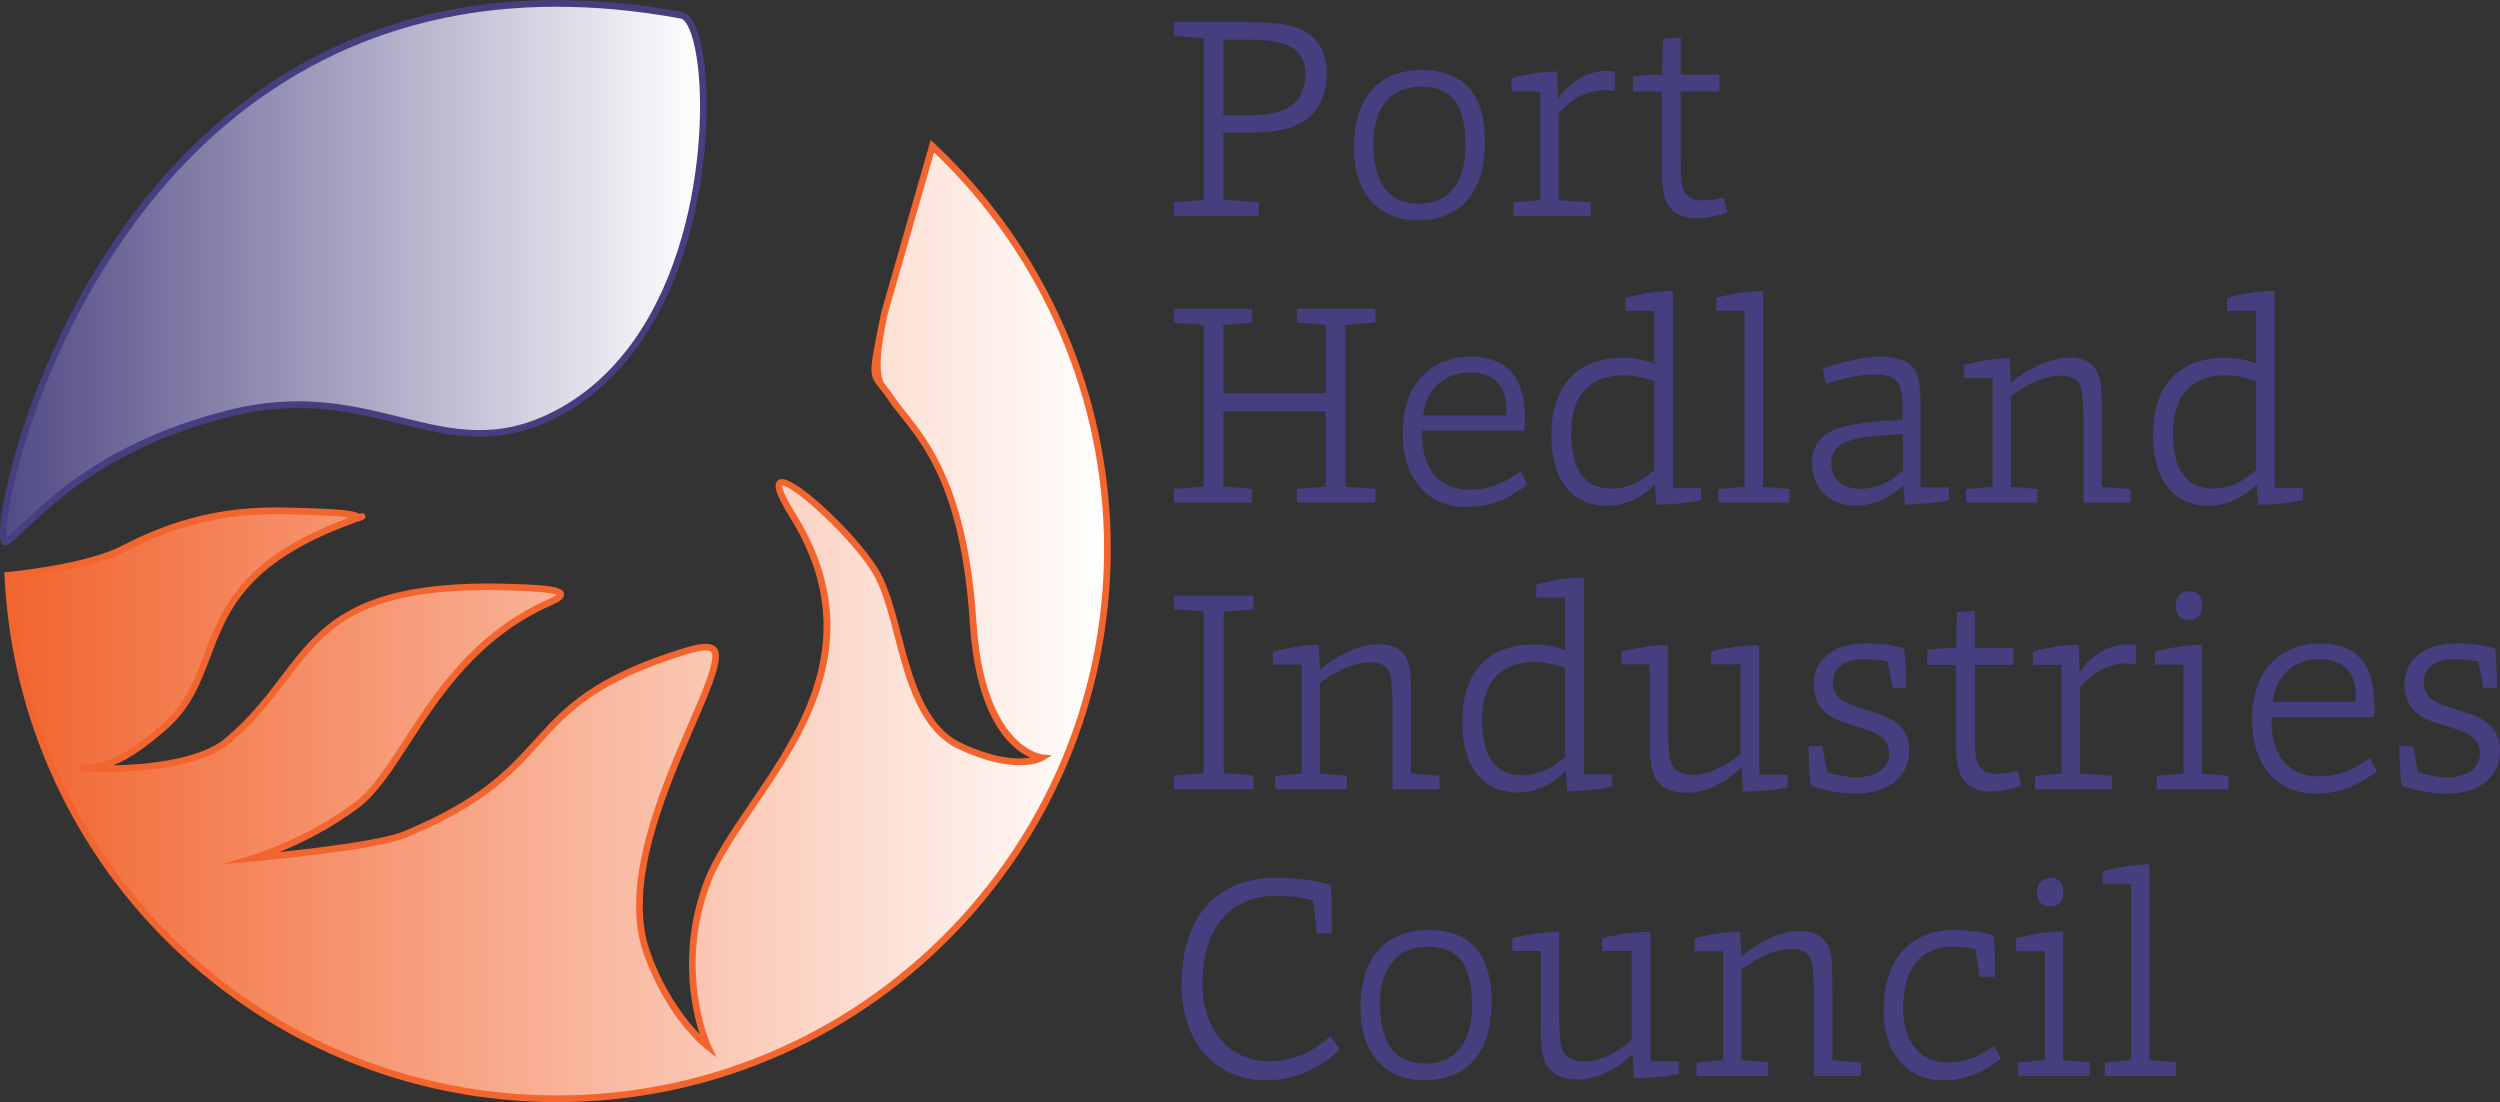 <svg xmlns="http://www.w3.org/2000/svg" xmlns:xlink="http://www.w3.org/1999/xlink" viewBox="0 0 1199.371 528.739"><rect x="0" y="0" width="1199.371" height="528.739" fill="#333333" stroke="none"/><defs><style>.path-phic-logo-01{fill:url(#c);}.path-phic-logo-02{fill:url(#b);}.path-phic-logo-03{fill:#f2652f;}.path-phic-logo-04{fill:#453f7f;}</style><linearGradient id="b" x1="3.752" y1="298.635" x2="531.286" y2="298.635" gradientUnits="userSpaceOnUse"><stop offset="0" stop-color="#f2652f"></stop><stop offset="1" stop-color="#fff"></stop></linearGradient><linearGradient id="c" x1="1.456" y1="130.854" x2="337.49" y2="130.854" gradientUnits="userSpaceOnUse"><stop offset=".005" stop-color="#524b86"></stop><stop offset="1" stop-color="#fff"></stop></linearGradient></defs><path class="path-phic-logo-04 path-to-fill-white" d="m563.163,103.601v-6.601l14.303-1.101V18.334l-14.303-1.1v-6.602h33.832c8.114,0,17.053.275,22.829,1.926,10.865,3.025,16.641,10.314,16.641,22.967,0,14.166-7.289,22.692-18.565,25.993-6.327,1.788-13.891,2.201-21.455,2.201h-9.489v32.181l16.916,1.101v6.601h-40.708Zm33.419-48.272c5.776,0,12.928-.413,17.604-1.926,7.014-2.338,12.103-7.701,12.103-17.741,0-6.876-3.163-11.965-9.765-14.44-4.263-1.513-10.589-2.201-17.604-2.201h-11.965v36.308h9.627Z"></path><path class="path-phic-logo-04 path-to-fill-white" d="m680.202,105.664c-19.254,0-30.668-13.203-30.668-35.069,0-24.067,12.377-36.995,32.594-36.995,20.491,0,30.256,11.827,30.256,34.382,0,23.792-11.14,37.683-32.182,37.683Zm1.376-64.088c-15.128,0-22.692,11.277-22.692,26.68,0,21.592,8.39,29.431,22.142,29.431,12.653,0,22.005-8.527,22.005-27.643,0-16.503-3.988-28.468-21.454-28.468Z"></path><path class="path-phic-logo-04 path-to-fill-white" d="m726.138,103.601v-6.464l12.79-1.1v-52.123h-13.753v-6.326c3.438-1.1,13.203-3.301,21.867-3.301l.55,13.203c3.988-6.876,13.478-13.478,22.83-13.478,1.237,0,2.888.138,4.263.275v9.352c-1.1-.138-3.713-.413-4.676-.413-8.251,0-16.365,4.126-22.279,11.277v41.533l15.403,1.1v6.464h-36.995Z"></path><path class="path-phic-logo-04 path-to-fill-white" d="m813.193,104.701c-5.776,0-10.452-2.476-12.928-6.326-2.062-3.301-3.025-9.214-3.025-17.604v-36.857h-13.753v-7.289c4.264-.55,9.765-.825,13.891-.825,0-.962.137-7.977.412-17.191l8.526-.688v17.878h18.566v8.114h-18.566v35.345c0,7.426.688,11.002,2.063,13.203,1.375,2.2,4.263,3.713,8.252,3.713,3.025,0,6.876-.55,10.451-1.375l1.514,7.151c-4.539,1.65-9.902,2.75-15.403,2.75Z"></path><path class="path-phic-logo-04 path-to-fill-white" d="m563.163,241.132v-6.602l14.303-1.1v-77.565l-14.303-1.1v-6.602h37.545v6.602l-13.753,1.1v32.731h49.098v-32.731l-13.891-1.1v-6.602h37.683v6.602l-14.44,1.1v77.565l14.44,1.1v6.602h-37.683v-6.602l13.891-1.1v-36.169h-49.098v36.169l13.753,1.1v6.602h-37.545Z"></path><path class="path-phic-logo-04 path-to-fill-white" d="m703.443,243.195c-19.529,0-30.531-14.715-30.531-35.345,0-25.305,15.402-36.72,32.456-36.72,20.904,0,26.268,14.028,26.268,29.843,0,1.513-.138,3.576-.274,5.639h-49.098v1.925c0,18.566,10.039,26.405,22.692,26.405,10.314,0,17.74-3.851,24.479-8.802l3.438,6.327c-8.664,6.326-16.916,10.727-29.431,10.727Zm19.253-47.035c0-8.939-4.263-17.466-17.466-17.466-10.589,0-20.491,5.914-22.555,20.629h39.884c.137-.962.137-2.062.137-3.163Z"></path><path class="path-phic-logo-04 path-to-fill-white" d="m816.079,240.032c-6.464,1.238-14.303,2.063-21.454,2.063l-.688-9.765c-5.776,5.776-13.065,10.314-23.242,10.314-15.403,0-26.405-10.865-26.405-34.107,0-27.368,16.365-36.857,33.969-36.857,5.227,0,10.59.688,15.403,2.75v-25.305h-13.891v-6.189c7.84-2.2,15.541-3.3,22.83-3.438v94.481h13.478v6.051Zm-22.417-57.211c-4.538-1.65-9.902-2.75-14.99-2.75-16.229,0-24.893,10.177-24.893,27.368,0,21.592,9.214,26.956,19.116,26.956,9.214,0,14.578-3.851,20.767-8.802v-42.771Z"></path><path class="path-phic-logo-04 path-to-fill-white" d="m824.331,241.132v-6.464l12.652-1.1v-84.442h-13.615v-6.189c7.289-2.062,15.403-3.3,22.417-3.3v93.931l12.79,1.1v6.464h-34.244Z"></path><path class="path-phic-logo-04 path-to-fill-white" d="m935.041,239.894c-4.677,1.1-14.166,2.201-21.18,2.201l-.688-9.627c-5.639,6.188-13.753,10.04-23.104,10.04-14.303,0-20.767-10.04-20.767-20.629,0-7.977,4.676-13.89,12.79-16.503,7.563-2.338,19.391-3.576,30.668-3.851v-4.951c0-6.463-.688-11.002-2.2-13.065-2.062-2.476-4.538-3.851-11.415-3.851-5.501,0-14.165,1.513-23.242,4.538l-1.513-7.289c10.178-3.713,20.767-5.776,27.918-5.776,7.564,0,13.753,1.925,16.504,6.739,2.062,3.713,2.613,9.077,2.613,19.254v36.72h13.615v6.051Zm-22.143-31.631c-9.352.275-20.217,1.238-26.13,3.301-5.089,1.788-8.252,5.363-8.252,10.314,0,8.527,6.052,12.652,13.753,12.652,7.977,0,14.99-3.3,20.629-8.802v-17.466Z"></path><path class="path-phic-logo-04 path-to-fill-white" d="m943.155,241.132v-6.464l12.79-1.1v-52.26h-13.753v-6.189c5.914-1.65,15.816-3.301,21.867-3.301l.688,11.965c7.839-7.014,19.392-12.24,27.78-12.24,9.765,0,14.028,4.539,15.266,12.377.551,3.988.551,8.527.551,16.228v33.419l13.752,1.1v6.464h-22.554v-38.645c0-7.977-.413-13.065-1.101-16.091-.963-3.988-3.988-6.189-9.489-6.189-6.326,0-14.716,2.613-24.205,9.902v43.458l12.79,1.1v6.464h-34.382Z"></path><path class="path-phic-logo-04 path-to-fill-white" d="m1104.752,240.032c-6.464,1.238-14.303,2.063-21.454,2.063l-.688-9.765c-5.776,5.776-13.065,10.314-23.242,10.314-15.403,0-26.405-10.865-26.405-34.107,0-27.368,16.365-36.857,33.969-36.857,5.227,0,10.59.688,15.403,2.75v-25.305h-13.891v-6.189c7.84-2.2,15.541-3.3,22.83-3.438v94.481h13.478v6.051Zm-22.417-57.211c-4.538-1.65-9.902-2.75-14.99-2.75-16.229,0-24.893,10.177-24.893,27.368,0,21.592,9.214,26.956,19.116,26.956,9.214,0,14.578-3.851,20.767-8.802v-42.771Z"></path><path class="path-phic-logo-04 path-to-fill-white" d="m563.163,378.662v-6.602l14.303-1.1v-77.565l-14.303-1.101v-6.602h38.232v6.602l-14.303,1.101v77.565l14.303,1.1v6.602h-38.232Z"></path><path class="path-phic-logo-04 path-to-fill-white" d="m611.71,378.662v-6.464l12.79-1.101v-52.26h-13.753v-6.189c5.914-1.649,15.816-3.3,21.867-3.3l.688,11.965c7.839-7.015,19.392-12.24,27.78-12.24,9.765,0,14.028,4.538,15.266,12.378.551,3.988.551,8.526.551,16.228v33.419l13.752,1.101v6.464h-22.554v-38.646c0-7.977-.413-13.064-1.101-16.091-.963-3.988-3.988-6.188-9.489-6.188-6.326,0-14.716,2.613-24.205,9.902v43.458l12.79,1.101v6.464h-34.382Z"></path><path class="path-phic-logo-04 path-to-fill-white" d="m773.307,377.561c-6.464,1.238-14.303,2.063-21.454,2.063l-.688-9.765c-5.776,5.776-13.065,10.314-23.242,10.314-15.403,0-26.405-10.864-26.405-34.106,0-27.368,16.365-36.857,33.969-36.857,5.227,0,10.59.688,15.403,2.75v-25.305h-13.891v-6.188c7.84-2.201,15.541-3.301,22.83-3.438v94.481h13.478v6.051Zm-22.417-57.211c-4.538-1.65-9.902-2.751-14.99-2.751-16.229,0-24.893,10.178-24.893,27.368,0,21.592,9.214,26.955,19.116,26.955,9.214,0,14.578-3.851,20.767-8.802v-42.771Z"></path><path class="path-phic-logo-04 path-to-fill-white" d="m836.157,379.762l-.688-11.553c-7.702,7.151-16.504,12.103-26.268,12.103-11.003,0-15.816-5.089-17.054-13.203-.688-3.988-.688-8.938-.688-15.678v-32.731h-13.615v-6.188c6.876-1.65,15.953-3.026,22.417-3.026v40.021c0,7.289.412,11.965.963,14.991.962,4.813,5.226,7.289,11.276,7.289,6.327,0,14.028-3.026,22.555-10.315v-42.771h-14.165v-6.188c7.427-1.788,15.953-3.026,23.104-3.026v62.163h13.615v6.051c-6.188,1.238-14.303,2.063-21.454,2.063Z"></path><path class="path-phic-logo-04 path-to-fill-white" d="m874.253,358.033l2.338,12.515c4.538,1.375,9.765,2.338,14.028,2.338,9.901,0,15.678-4.676,15.678-11.277,0-5.363-2.062-8.664-11.965-11.965l-9.902-3.163c-10.314-3.438-14.303-9.489-14.303-18.566,0-10.314,8.39-19.254,24.893-19.254,6.876,0,13.203.825,18.429,2.339.825,3.988.963,12.79.963,18.979h-6.464l-2.338-12.516c-4.126-1.1-8.252-1.237-11.553-1.237-11.002,0-14.715,5.914-14.715,10.864,0,5.089,2.062,8.802,10.314,11.553l10.864,3.576c11.277,3.575,15.403,9.489,15.403,18.016,0,11.553-9.077,20.491-25.305,20.491-7.564,0-15.816-1.65-21.729-3.713-.825-4.4-1.238-11.415-1.238-18.979h6.602Z"></path><path class="path-phic-logo-04 path-to-fill-white" d="m954.294,379.762c-5.776,0-10.452-2.476-12.928-6.326-2.062-3.301-3.025-9.215-3.025-17.604v-36.857h-13.753v-7.289c4.264-.551,9.765-.825,13.891-.825,0-.963.137-7.977.412-17.191l8.526-.688v17.879h18.566v8.114h-18.566v35.344c0,7.427.688,11.003,2.063,13.203s4.264,3.713,8.252,3.713c3.025,0,6.876-.55,10.451-1.375l1.514,7.151c-4.539,1.65-9.902,2.751-15.403,2.751Z"></path><path class="path-phic-logo-04 path-to-fill-white" d="m976.298,378.662v-6.464l12.79-1.101v-52.122h-13.753v-6.327c3.438-1.1,13.203-3.3,21.867-3.3l.55,13.202c3.988-6.876,13.478-13.478,22.83-13.478,1.237,0,2.888.138,4.263.275v9.352c-1.1-.138-3.713-.413-4.676-.413-8.251,0-16.365,4.126-22.279,11.277v41.533l15.403,1.101v6.464h-36.995Z"></path><path class="path-phic-logo-04 path-to-fill-white" d="m1034.749,378.662v-6.464l12.79-1.101v-52.26h-13.753v-6.326c7.289-1.788,16.091-3.163,22.555-3.163v61.749l12.79,1.101v6.464h-34.382Zm15.266-81.278c-2.888,0-6.188-1.65-6.188-6.739,0-4.813,3.025-7.014,6.326-7.014,3.438,0,6.326,1.788,6.326,7.014,0,4.676-2.888,6.739-6.464,6.739Z"></path><path class="path-phic-logo-04 path-to-fill-white" d="m1110.94,380.724c-19.529,0-30.531-14.715-30.531-35.344,0-25.306,15.402-36.721,32.456-36.721,20.904,0,26.268,14.028,26.268,29.844,0,1.513-.138,3.576-.274,5.639h-49.098v1.926c0,18.566,10.039,26.405,22.692,26.405,10.314,0,17.74-3.851,24.479-8.802l3.438,6.326c-8.664,6.326-16.916,10.727-29.431,10.727Zm19.253-47.034c0-8.939-4.263-17.466-17.466-17.466-10.589,0-20.491,5.914-22.555,20.629h39.884c.137-.963.137-2.062.137-3.163Z"></path><path class="path-phic-logo-04 path-to-fill-white" d="m1157.7,358.033l2.338,12.515c4.538,1.375,9.765,2.338,14.028,2.338,9.901,0,15.678-4.676,15.678-11.277,0-5.363-2.062-8.664-11.965-11.965l-9.902-3.163c-10.314-3.438-14.303-9.489-14.303-18.566,0-10.314,8.39-19.254,24.893-19.254,6.876,0,13.203.825,18.429,2.339.825,3.988.963,12.79.963,18.979h-6.464l-2.338-12.516c-4.126-1.1-8.252-1.237-11.553-1.237-11.002,0-14.715,5.914-14.715,10.864,0,5.089,2.062,8.802,10.314,11.553l10.864,3.576c11.277,3.575,15.403,9.489,15.403,18.016,0,11.553-9.077,20.491-25.305,20.491-7.564,0-15.816-1.65-21.729-3.713-.825-4.4-1.238-11.415-1.238-18.979h6.602Z"></path><path class="path-phic-logo-04 path-to-fill-white" d="m606.896,518.256c-22.554,0-40.021-17.053-40.021-45.796,0-32.595,16.642-51.298,45.247-51.298,11.689,0,19.941,1.65,26.13,3.163.688,2.888.688,8.389.688,23.38h-7.151l-1.925-15.816c-4.539-1.237-10.178-2.062-18.292-2.062-18.153,0-34.656,11.827-34.656,41.946,0,23.379,13.753,37.407,31.906,37.407,11.14,0,20.491-4.126,29.431-12.103l4.538,6.326c-9.214,8.802-20.491,14.853-35.895,14.853Z"></path><path class="path-phic-logo-04 path-to-fill-white" d="m683.365,518.256c-19.254,0-30.668-13.202-30.668-35.069,0-24.067,12.377-36.995,32.594-36.995,20.491,0,30.256,11.828,30.256,34.383,0,23.792-11.14,37.682-32.182,37.682Zm1.376-64.087c-15.128,0-22.692,11.276-22.692,26.68,0,21.592,8.39,29.431,22.142,29.431,12.653,0,22.005-8.526,22.005-27.643,0-16.503-3.988-28.468-21.454-28.468Z"></path><path class="path-phic-logo-04 path-to-fill-white" d="m783.899,517.294l-.688-11.553c-7.702,7.151-16.504,12.103-26.268,12.103-11.003,0-15.816-5.089-17.054-13.203-.688-3.988-.688-8.938-.688-15.678v-32.731h-13.615v-6.188c6.876-1.65,15.953-3.026,22.417-3.026v40.021c0,7.289.412,11.965.963,14.991.962,4.813,5.226,7.289,11.276,7.289,6.327,0,14.028-3.026,22.555-10.315v-42.771h-14.165v-6.188c7.427-1.788,15.953-3.026,23.104-3.026v62.163h13.615v6.051c-6.188,1.238-14.303,2.063-21.454,2.063Z"></path><path class="path-phic-logo-04 path-to-fill-white" d="m813.881,516.193v-6.464l12.79-1.101v-52.26h-13.753v-6.189c5.914-1.649,15.816-3.3,21.867-3.3l.688,11.965c7.839-7.015,19.392-12.24,27.78-12.24,9.765,0,14.028,4.538,15.266,12.378.551,3.988.551,8.526.551,16.228v33.419l13.752,1.101v6.464h-22.554v-38.646c0-7.977-.413-13.064-1.101-16.091-.963-3.988-3.988-6.188-9.489-6.188-6.326,0-14.716,2.613-24.205,9.902v43.458l12.79,1.101v6.464h-34.382Z"></path><path class="path-phic-logo-04 path-to-fill-white" d="m932.293,518.256c-16.916,0-28.605-12.239-28.605-33.693,0-25.993,14.165-38.371,33.694-38.371,6.738,0,13.615.825,18.979,2.613.688,3.025.688,11.415.688,19.804h-7.427l-1.787-13.202c-3.714-.963-7.702-1.237-11.415-1.237-14.99,0-23.38,10.727-23.38,29.568,0,17.053,8.939,25.992,21.18,25.992,8.938,0,14.853-2.888,22.417-7.977l3.3,6.188c-8.113,6.189-16.503,10.314-27.643,10.314Z"></path><path class="path-phic-logo-04 path-to-fill-white" d="m968.189,516.193v-6.464l12.79-1.101v-52.26h-13.753v-6.326c7.289-1.788,16.091-3.163,22.555-3.163v61.749l12.79,1.101v6.464h-34.382Zm15.266-81.278c-2.888,0-6.188-1.65-6.188-6.739,0-4.813,3.025-7.014,6.326-7.014,3.438,0,6.326,1.788,6.326,7.014,0,4.676-2.888,6.739-6.464,6.739Z"></path><path class="path-phic-logo-04 path-to-fill-white" d="m1009.724,516.193v-6.464l12.652-1.101v-84.441h-13.615v-6.188c7.289-2.063,15.403-3.301,22.417-3.301v93.931l12.79,1.101v6.464h-34.244Z"></path><path class="path-phic-logo-02 path-to-fill-white" d="m447.295,70.135c51.677,48.178,83.991,116.855,83.991,193.079,0,145.759-118.161,263.92-263.92,263.92-141.462,0-256.929-111.297-263.614-251.103,0,0,37.397-3.359,55.584-12.817,40.109-20.857,69.79-18.45,93.054-17.648s19.073,3.209,19.073,3.209c0,0,7.585-3.118-5.767,1.953-77.213,29.325-55.02,70.244-87.072,98.178-16.451,14.337-27.31,19.395-37.738,19.395s47.305,4.675,68.186-12.835c44.049-36.938,33.276-79.435,145.622-73.361,16.095.87,17.845,2.961,9.201,6.779-55.084,24.333-68.908,79.082-92.431,97.065-23.084,17.648-49.557,25.67-49.557,25.67,0,0,57.483-5.145,72.197-11.231,78.882-32.622,51.073-62.571,135.57-88.241,13.23-4.019,13.765.003,13.637,3.209-.802,20.055-50.003,94.123-32.89,141.987,10.937,30.59,29.06,44.587,29.06,44.587,0,0-16.665-35.763,0-79.081,16.665-43.318,89.664-97.065,40.731-175.679-24.939-40.065,28.879,6.381,40.912,28.86,12.033,22.48,12.033,69.006,39.307,81.841,27.274,12.835,39.307,5.615,39.307,5.615,0,0-28.89-2.758-32.89-64.853-4.813-74.727-29.325-92.6-38.951-107.039s-10.785-5.391-3.565-41.489l22.964-79.971Z"></path><path class="path-phic-logo-03 path-to-fill-white" d="m267.367,528.739c-141.943,0-258.442-110.971-265.217-252.633l-.075-1.535,1.532-.138c.373-.031,37.295-3.441,54.991-12.641,38.301-19.92,66.954-18.855,89.995-17.971l3.854.141c14.054.486,18.488,1.542,19.998,2.598.119-.034.232-.069.338-.097,0,0,.003,0,.003-.003v.003c1.792-.495,1.958-.119,2.316.777.602,1.529-.461,1.962-3.027,3.021l-.088-.182c-1.137.42-2.924,1.09-5.722,2.15-48.504,18.425-57.056,41.012-65.328,62.865-4.791,12.66-9.319,24.617-21.261,35.02-9.915,8.642-17.983,14.139-25.382,17.09,16.11-.345,41.623-2.801,53.747-12.967,11.732-9.839,19.444-19.961,26.901-29.756,19.81-26.002,36.888-48.413,119.839-43.982,12.763.696,15.405,2.031,15.812,4.262.414,2.244-2.121,3.854-6.051,5.59-35.108,15.511-53.396,43.763-68.092,66.462-8.288,12.804-15.448,23.865-24.012,30.408-13.518,10.334-28.308,17.441-38.283,21.565,17.695-1.88,49.187-5.684,59.334-9.883,36.979-15.285,50.168-29.844,62.925-43.913,14.317-15.799,27.835-30.721,72.795-44.377,7.082-2.15,11.469-2.306,13.806-.501,2.043,1.573,1.943,4.099,1.899,5.308-.263,6.58-5.271,18.175-11.6,32.846-13.894,32.181-32.927,76.264-21.383,108.54,7.201,20.136,17.654,33.053,23.708,39.332-3.955-12.39-10.234-41.162,2.344-73.864,4.431-11.506,12.785-23.759,21.634-36.731,24.417-35.804,54.806-80.369,19.234-137.525-7.282-11.698-7.289-15.019-6.33-16.721.307-.555,1.022-1.517,2.739-1.463,8.197.085,38.687,29.39,47.279,45.44,4.143,7.74,6.837,18.081,9.701,29.035,5.371,20.587,11.463,43.92,28.872,52.111,16.708,7.865,27.525,8.003,33.134,7.063-8.887-3.98-25.971-17.723-28.998-64.745-4.03-62.477-21.521-84.38-33.096-98.873-2.168-2.711-4.042-5.051-5.59-7.379-1.78-2.667-3.265-4.522-4.462-6.013-5.365-6.687-5.271-7.154-.363-31.599l1.022-5.079,23.715-82.616,1.918,1.783c53.696,50.068,84.499,120.87,84.499,194.255,0,146.412-119.112,265.524-265.524,265.524ZM5.43,277.479c7.461,139.217,122.221,248.051,261.936,248.051,144.638,0,262.315-117.677,262.315-262.315,0-71.623-29.7-140.759-81.572-190.109l-22.236,77.442-.99,4.957q-4.707,23.439-.282,28.957c1.235,1.542,2.776,3.456,4.631,6.242,1.473,2.212,3.303,4.503,5.427,7.157,11.105,13.907,29.7,37.183,33.786,100.675,3.848,59.738,31.179,63.329,31.455,63.354l4.763.508-4.099,2.469c-.526.307-13.098,7.502-40.818-5.54-18.77-8.837-25.062-32.94-30.615-54.21-2.808-10.761-5.465-20.926-9.426-28.327-9.112-17.021-40.072-44.973-44.603-43.738.144.016-.395,2.24,6.468,13.271,36.681,58.933,5.64,104.45-19.303,141.025-8.743,12.816-16.996,24.918-21.289,36.08-16.207,42.134-.207,77.474-.044,77.825l2.77,5.966-5.202-4.017c-.758-.583-18.626-14.634-29.593-45.317-11.97-33.466,7.351-78.213,21.452-110.89,5.96-13.8,11.105-25.72,11.343-31.699.063-1.498-.125-2.237-.652-2.645-.79-.62-3.259-1.291-10.917,1.034-44.101,13.399-57.338,28.001-71.345,43.456-12.995,14.339-26.431,29.167-64.075,44.734-14.772,6.104-70.31,11.13-72.667,11.343l-15.514,1.391,14.903-4.525c.263-.081,26.478-8.153,49.049-25.407,8.122-6.211,15.141-17.053,23.27-29.612,14.925-23.057,33.501-51.747,69.486-67.647,2.256-.996,3.318-1.673,3.817-2.068-1.059-.451-4.045-1.191-12.456-1.642-81.209-4.425-97.058,16.401-117.11,42.716-7.564,9.933-15.389,20.205-27.393,30.27-19.202,16.094-69.8,14.051-71.335,13.042l-1-.658.332-1.159c.367-1.222,1.488-1.222,2.786-1.222,10.569,0,21.198-5.503,36.684-19.002,11.331-9.877,15.721-21.465,20.365-33.742,8.125-21.459,17.335-45.787,67.189-64.72.859-.326,1.639-.627,2.35-.89-2.497-.42-7.01-.893-15.141-1.172l-3.864-.141c-22.643-.846-50.845-1.911-88.394,17.607-16.37,8.511-47.313,12.095-54.646,12.841Z"></path><path class="path-phic-logo-01 path-to-fill-white" d="m2.797,260.006C-8.433,267.226,46.723-44.11,326.881,7.317c17.48,3.209,22.596,147.531-59.362,190.921-54.549,28.879-86.636-17.648-157.229,0C39.698,215.886,14.028,252.786,2.797,260.006"></path><path class="path-phic-logo-04 path-to-fill-white" d="m2.435,261.73c-.495,0-.981-.175-1.376-.526-4.29-3.817,4.255-52.195,29.23-103.347C64.864,87.041,149.379-26.873,327.167,5.738c5.916,1.087,8.868,12.406,10.297,21.706,6.048,39.273-2.983,137.161-69.192,172.21-29.095,15.414-52.399,9.639-77.082,3.525-22.157-5.484-47.263-11.704-80.51-3.384-55.539,13.885-82.936,39.649-97.654,53.486-3.857,3.629-6.906,6.499-9.36,8.072-.392.251-.815.376-1.231.376ZM267.034,3.237c-101.975,0-165.175,53.537-201.744,102.859C15.928,172.671,1.72,246.773,3.061,257.863c2.052-1.542,4.635-3.973,7.768-6.919,14.931-14.038,42.723-40.175,99.073-54.264,34.024-8.504,59.547-2.184,82.058,3.384,25.103,6.214,46.787,11.582,74.807-3.243,64.698-34.253,73.46-130.321,67.525-168.889-2.056-13.387-5.434-18.623-7.702-19.036-21.183-3.889-41.012-5.659-59.556-5.659Z"></path></svg>